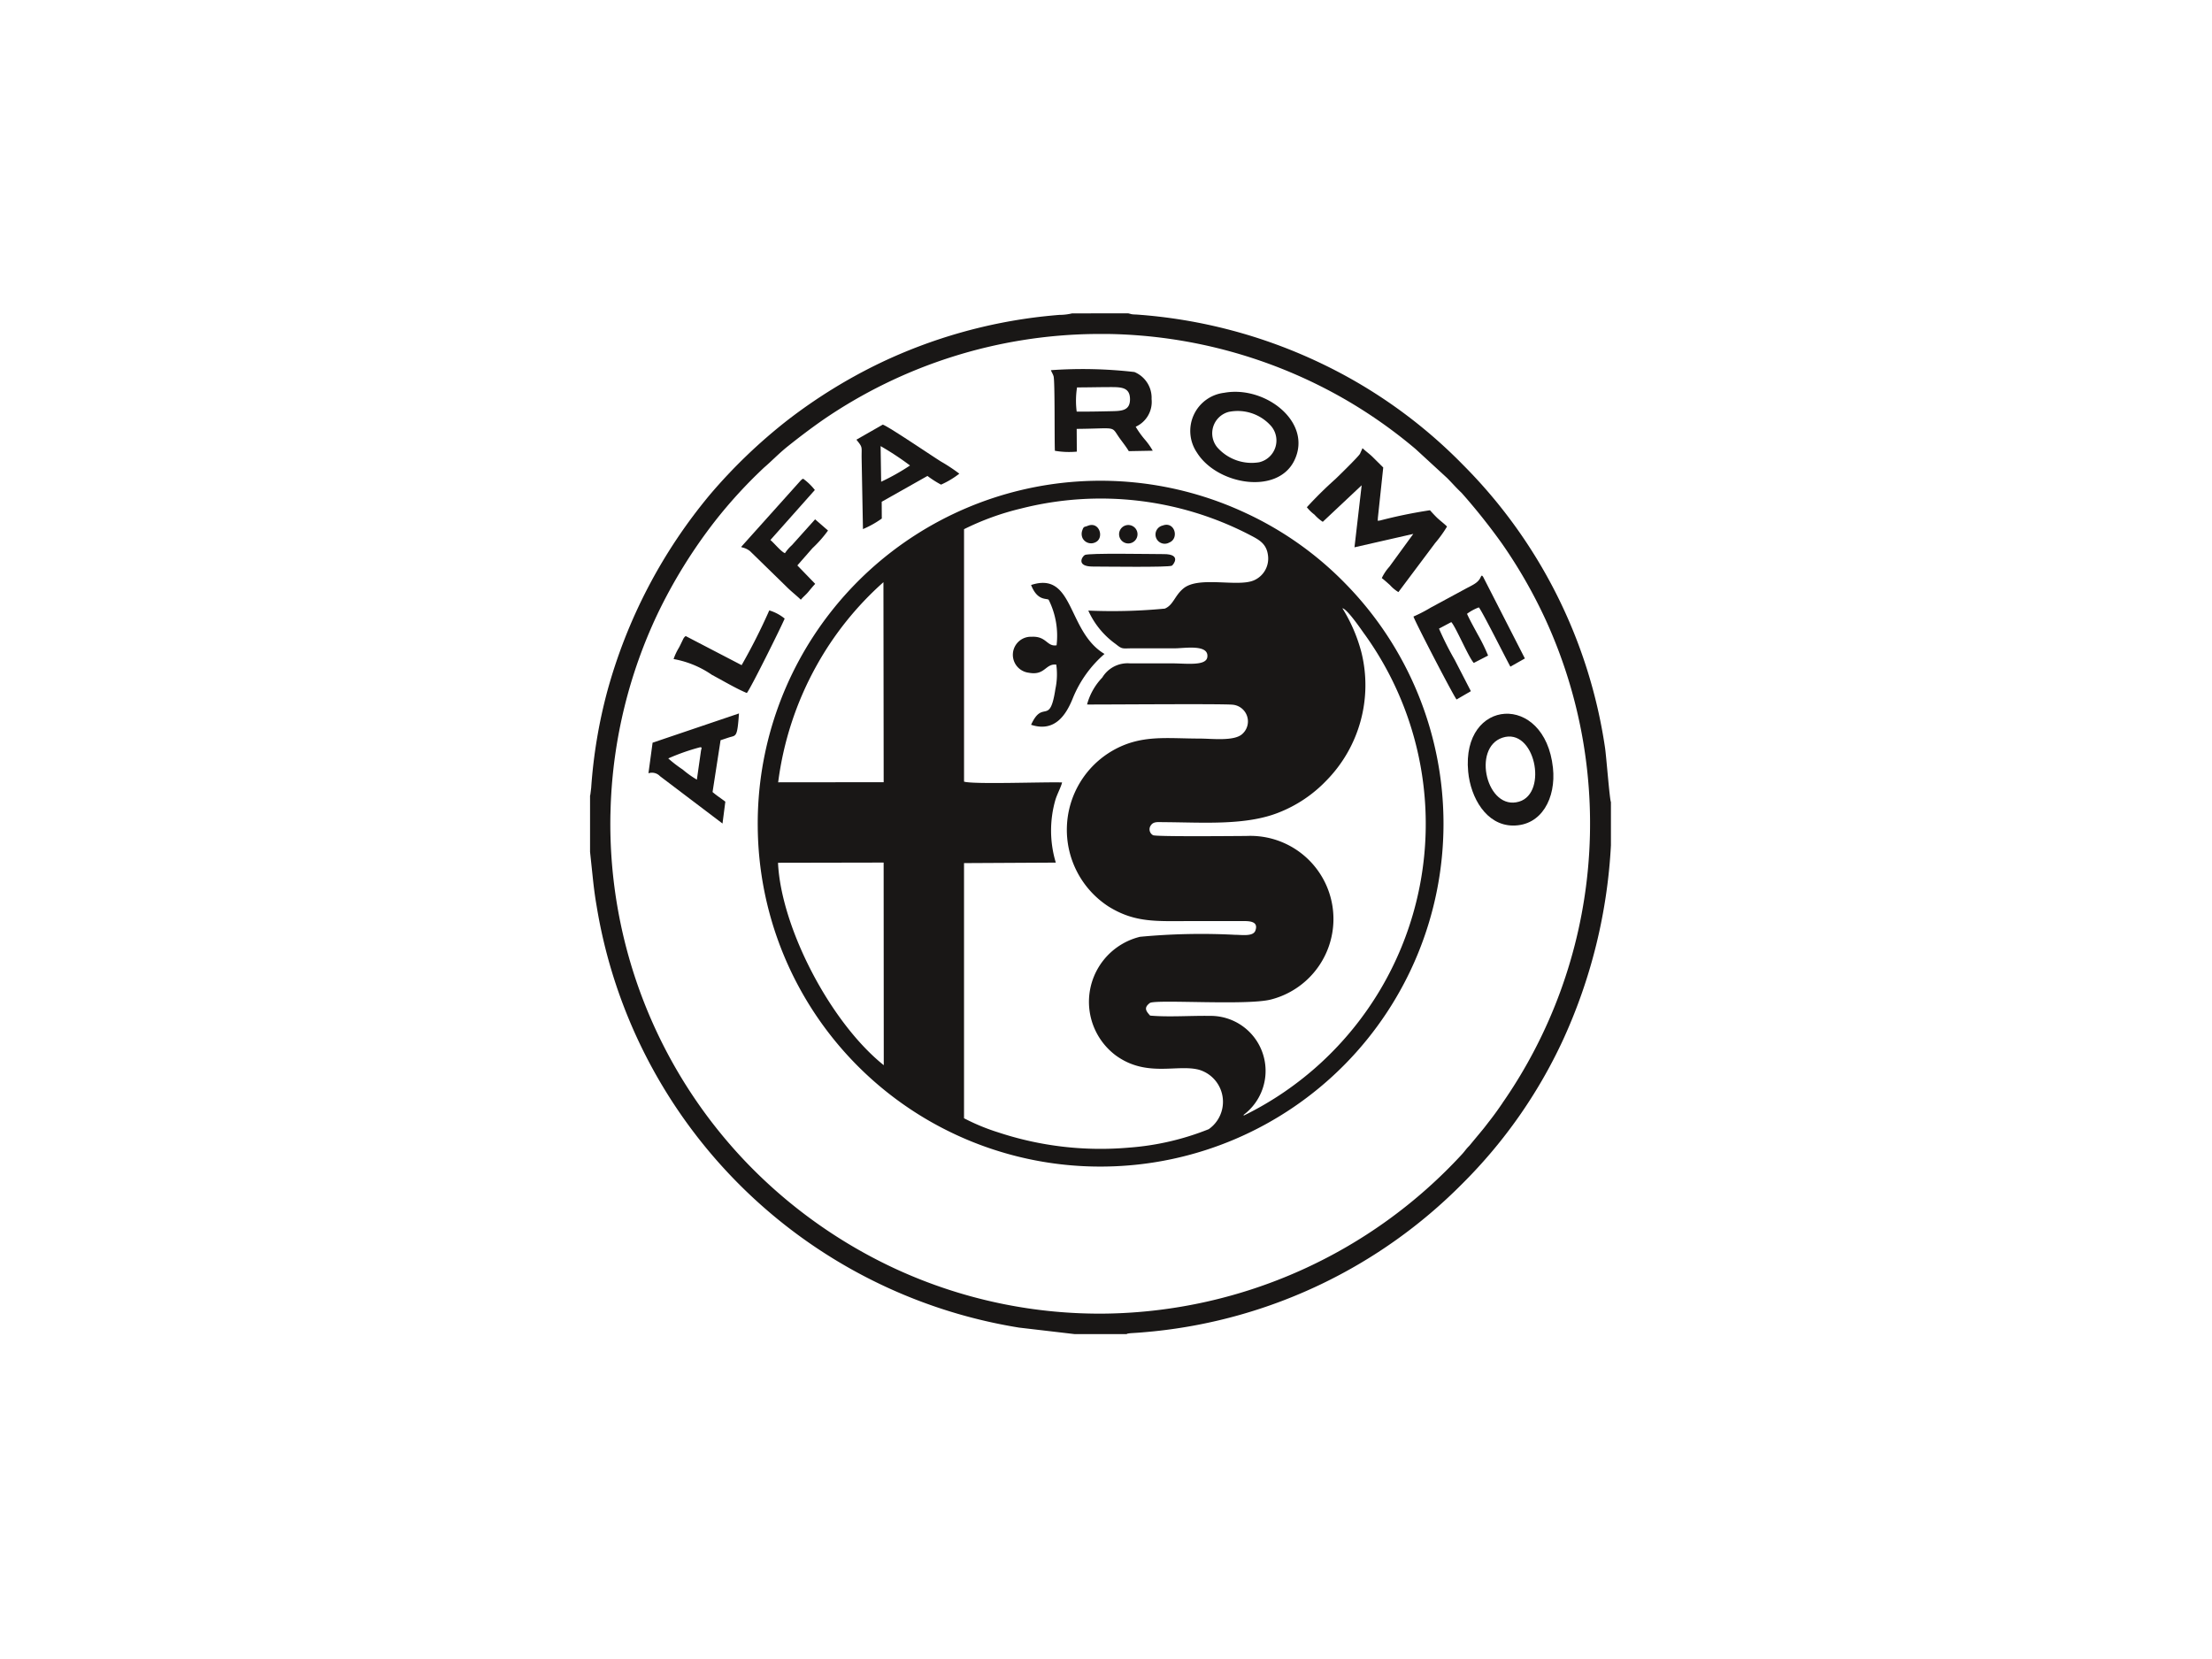 <svg xmlns="http://www.w3.org/2000/svg" xmlns:xlink="http://www.w3.org/1999/xlink" width="120" height="90" viewBox="0 0 120 90">
  <defs>
    <clipPath id="clip-alfa-romeo">
      <rect width="120" height="90"/>
    </clipPath>
  </defs>
  <g id="alfa-romeo" clip-path="url(#clip-alfa-romeo)">
    <g id="Gruppe_1495" data-name="Gruppe 1495" transform="translate(-616.935 -229.406)">
      <path id="Pfad_1279" data-name="Pfad 1279" d="M754.319,326.885a18.595,18.595,0,0,0-26.469,16.969,18.575,18.575,0,0,0,18.857,18.485,18.6,18.6,0,0,0,13-31.647A18.259,18.259,0,0,0,754.319,326.885ZM728.95,345.86l5.73-.011.007,10.993C731.756,354.492,729.109,349.336,728.95,345.86Zm.008-4.365A17.591,17.591,0,0,1,731,335.238a17.289,17.289,0,0,1,3.669-4.6l.013,10.851Zm23.357,18.818a14.451,14.451,0,0,1-4.334,1,17.656,17.656,0,0,1-7.059-.819,11.378,11.378,0,0,1-1.881-.774l0-13.842,4.979-.027a6.017,6.017,0,0,1-.015-3.427c.1-.313.3-.681.356-.922-.91-.033-4.811.115-5.319-.044V327.763a14.471,14.471,0,0,1,3.082-1.118,17.55,17.55,0,0,1,12.4,1.42c.485.254.923.456,1.006,1.113a1.286,1.286,0,0,1-.762,1.36c-.88.384-2.986-.251-3.824.439-.48.395-.544.9-1.01,1.095a29.869,29.869,0,0,1-4.151.107,4.494,4.494,0,0,0,1.486,1.814c.372.3.35.234.937.233.757,0,1.514,0,2.27,0,.522,0,1.865-.24,1.763.48-.07.492-1.151.336-1.929.336-.757,0-1.514,0-2.27,0a1.6,1.6,0,0,0-1.5.772,3.37,3.37,0,0,0-.825,1.46c.916.007,7.42-.048,7.911.012a.911.911,0,0,1,.512,1.586c-.439.409-1.65.25-2.328.25-1.777,0-3.16-.228-4.695.646a4.958,4.958,0,0,0-.238,8.462c1.454.906,2.631.793,4.545.793.886,0,1.772,0,2.658,0,.357,0,.965-.033.767.515-.12.333-.718.23-1.1.23a35.374,35.374,0,0,0-5.16.108,3.632,3.632,0,0,0-1.315,6.434c1.673,1.218,3.349.457,4.532.783A1.813,1.813,0,0,1,752.315,360.313Zm8.45-26.861a17.616,17.616,0,0,1-6.552,26.124v-.044a2.984,2.984,0,0,0-1.855-5.366c-1.014-.016-2.243.074-3.223-.016-.217-.242-.363-.424-.007-.687.386-.2,5.246.15,6.558-.184a4.509,4.509,0,0,0-1.335-8.873c-.413,0-4.863.047-5.054-.041a.363.363,0,0,1-.122-.534c.144-.218.391-.176.69-.174,2.089.009,4.448.2,6.256-.525a7.222,7.222,0,0,0,2.555-1.709,7.39,7.39,0,0,0,1.923-6.977,8.652,8.652,0,0,0-1.032-2.394C759.843,332.1,760.624,333.262,760.764,333.453Z" transform="translate(-69.808 -69.649)" fill="#191716" fill-rule="evenodd"/>
      <path id="Pfad_1280" data-name="Pfad 1280" d="M704.007,269.97a27.363,27.363,0,0,0-7.7-15.342,27.067,27.067,0,0,0-7.68-5.5,27.711,27.711,0,0,0-10.068-2.66c-.067,0-.16-.006-.224-.015l-.187-.047H675.1a3,3,0,0,1-.7.083c-.256.021-.53.047-.768.072a27.613,27.613,0,0,0-8.934,2.529,28.333,28.333,0,0,0-5.034,3.106,28.828,28.828,0,0,0-4.185,4.009,28.3,28.3,0,0,0-5.606,10.729,27.471,27.471,0,0,0-.867,5.219l-.046.368a.406.406,0,0,1-.015.043v3.055l.156,1.472c.052.493.117.988.2,1.462a27.691,27.691,0,0,0,22.919,22.875l3,.351h2.84c.056-.024-.063-.008.134-.039.06-.009.156-.014.218-.018.12-.007.24-.015.358-.024.257-.021.51-.043.766-.069a27.514,27.514,0,0,0,16.736-8.015,26.989,26.989,0,0,0,5.435-7.747,28.939,28.939,0,0,0,2.62-10.6v-2.349C704.256,272.78,704.076,270.427,704.007,269.97Zm-5.573,19.291c-.218.318-.434.623-.675.931-.142.181-.211.277-.364.467l-.753.908c-.186.185-.228.274-.385.446a26.8,26.8,0,0,1-19.247,8.654,26.414,26.414,0,0,1-11.435-2.4,26.892,26.892,0,0,1-8.1-5.746A26.568,26.568,0,0,1,650.05,273.6l.015-.5a26.569,26.569,0,0,1,2.542-10.391,27.729,27.729,0,0,1,3.091-5,25.792,25.792,0,0,1,2.7-2.95c.366-.309.781-.747,1.286-1.15.609-.486,1.186-.924,1.863-1.4a26.563,26.563,0,0,1,14.745-4.684h.831A26.6,26.6,0,0,1,689.9,251.07a26.275,26.275,0,0,1,3.835,2.7l1.7,1.563c.287.286.467.506.793.813a33.827,33.827,0,0,1,2.185,2.744,26.942,26.942,0,0,1,2.38,4.155,26.559,26.559,0,0,1-2.361,26.214Z" transform="translate(0 0)" fill="#191716" fill-rule="evenodd"/>
      <path id="Pfad_1281" data-name="Pfad 1281" d="M865.968,277.1a4.513,4.513,0,0,0,1.19.046l-.007-1.234c2.3-.021,1.818-.194,2.371.561.16.218.333.44.455.647l1.3-.024a3.853,3.853,0,0,0-.436-.615,4.919,4.919,0,0,1-.489-.686,1.477,1.477,0,0,0,.862-1.5,1.513,1.513,0,0,0-.932-1.468,24.494,24.494,0,0,0-4.529-.1c.029.095.105.194.144.331C865.975,273.326,865.94,276.562,865.968,277.1Zm1.2-3.438c.586,0,1.17-.016,1.758-.017.613,0,1.114-.011,1.117.655s-.515.641-1.117.655c-.572.013-1.207.025-1.775.018A4.62,4.62,0,0,1,867.17,273.66Z" transform="translate(-191.806 -23.239)" fill="#191716" fill-rule="evenodd"/>
      <path id="Pfad_1282" data-name="Pfad 1282" d="M852.867,376.992c-2.034-1.206-1.634-4.509-3.983-3.74.343.874.829.707.953.8a4.366,4.366,0,0,1,.43,2.471c-.525.087-.541-.5-1.341-.463a.98.98,0,0,0-.165,1.952c.886.166.894-.507,1.489-.441a3.793,3.793,0,0,1-.047,1.321c-.308,2.042-.671.527-1.319,1.943,1.3.426,1.912-.552,2.279-1.478A6.312,6.312,0,0,1,852.867,376.992Z" transform="translate(-176.013 -112.11)" fill="#191716" fill-rule="evenodd"/>
      <path id="Pfad_1283" data-name="Pfad 1283" d="M1061.789,437.816c.134,1.422.987,2.9,2.41,2.921,1.574.025,2.365-1.5,2.189-3.131C1065.948,433.5,1061.411,433.823,1061.789,437.816Zm2.763,1.624c-1.752.522-2.572-2.914-.907-3.468C1065.4,435.388,1066.141,438.967,1064.552,439.44Z" transform="translate(-365.206 -166.546)" fill="#191716" fill-rule="evenodd"/>
      <path id="Pfad_1284" data-name="Pfad 1284" d="M936.992,287c1.015-2.078-1.582-4.085-3.806-3.674a2.084,2.084,0,0,0-1.479,3.24C932.79,288.311,936.07,288.887,936.992,287Zm-3.522-2.645a2.417,2.417,0,0,1,2.27.783,1.211,1.211,0,0,1-.653,1.956,2.486,2.486,0,0,1-2.272-.805A1.2,1.2,0,0,1,933.47,284.353Z" transform="translate(-249.841 -32.611)" fill="#191716" fill-rule="evenodd"/>
      <path id="Pfad_1285" data-name="Pfad 1285" d="M1038.5,374.28a16.867,16.867,0,0,1-.856-1.7l.666-.353c.229.225.938,1.911,1.221,2.215l.776-.4a9.87,9.87,0,0,0-.568-1.158c-.2-.373-.411-.742-.575-1.107a2.546,2.546,0,0,1,.642-.348c.162.17,1.465,2.772,1.711,3.215l.786-.445-2.266-4.431c-.045-.043-.066-.134-.142.041-.14.3-.455.417-.818.614l-1.869,1.01a8.093,8.093,0,0,1-.949.492c.075.263,2.153,4.271,2.338,4.5l.776-.451Z" transform="translate(-342.644 -109.072)" fill="#191716" fill-rule="evenodd"/>
      <path id="Pfad_1286" data-name="Pfad 1286" d="M774.576,300.52l.072,3.837a5.3,5.3,0,0,0,1.022-.572l-.005-.911,2.482-1.4a5.616,5.616,0,0,0,.737.471,4.758,4.758,0,0,0,.992-.594,9.278,9.278,0,0,0-1-.661c-.6-.378-2.871-1.919-3.153-2l-1.43.817C774.65,299.951,774.567,299.862,774.576,300.52Zm2.626.386a11.968,11.968,0,0,1-1.567.882l-.029-1.933A15.505,15.505,0,0,1,777.2,300.906Z" transform="translate(-110.898 -46.248)" fill="#191716" fill-rule="evenodd"/>
      <path id="Pfad_1287" data-name="Pfad 1287" d="M720.18,327.876a1,1,0,0,1,.406.2l1.962,1.914c.255.26.539.473.789.717.118-.148.272-.265.4-.419s.241-.294.379-.442l-.968-1,.819-.935a6.607,6.607,0,0,0,.844-.957l-.7-.609-1.256,1.4a2.326,2.326,0,0,0-.38.437c-.216-.087-.564-.525-.789-.715l2.411-2.713a3.127,3.127,0,0,0-.635-.612c-.073.042-.026,0-.13.094l-3.233,3.606.041.022Z" transform="translate(-62.957 -68.766)" fill="#191716" fill-rule="evenodd"/>
      <path id="Pfad_1288" data-name="Pfad 1288" d="M720.346,356.36c-.061-.023.086.046,0,0Z" transform="translate(-63.158 -97.264)" fill="#191716" fill-rule="evenodd"/>
      <path id="Pfad_1289" data-name="Pfad 1289" d="M693.6,386.084a32.439,32.439,0,0,1-1.5,2.97l-3.036-1.579c-.121.1-.116.135-.2.3-.06.123-.1.212-.166.333a3.155,3.155,0,0,0-.289.615,5.293,5.293,0,0,1,2.08.858c.595.315,1.323.75,1.892.984.174-.176,1.867-3.586,2.054-4.037A2.4,2.4,0,0,0,693.6,386.084Z" transform="translate(-34.932 -123.564)" fill="#191716" fill-rule="evenodd"/>
      <path id="Pfad_1290" data-name="Pfad 1290" d="M880.708,360.148c.688,0,4.1.051,4.276-.047.062-.034.562-.635-.453-.628-.716,0-4.069-.066-4.271.048C880.106,359.608,879.774,360.153,880.708,360.148Z" transform="translate(-204.474 -100.007)" fill="#191716" fill-rule="evenodd"/>
      <path id="Pfad_1291" data-name="Pfad 1291" d="M915.984,346.787c.565-.222.3-1.176-.351-.926A.5.5,0,1,0,915.984,346.787Z" transform="translate(-235.623 -87.945)" fill="#191716" fill-rule="evenodd"/>
      <path id="Pfad_1292" data-name="Pfad 1292" d="M880.947,346.847c.5-.224.224-1.164-.425-.891-.166.07-.208.01-.283.238a.556.556,0,0,0,.015.431A.521.521,0,0,0,880.947,346.847Z" transform="translate(-204.588 -88.021)" fill="#191716" fill-rule="evenodd"/>
      <path id="Pfad_1293" data-name="Pfad 1293" d="M898.618,346.8a.5.5,0,0,0-.359-.929A.5.5,0,1,0,898.618,346.8Z" transform="translate(-220.252 -87.964)" fill="#191716" fill-rule="evenodd"/>
      <path id="Pfad_1294" data-name="Pfad 1294" d="M676.473,437.755a.6.6,0,0,1,.624.155l3.394,2.571.153-1.186c-.239-.185-.445-.31-.693-.522l.435-2.812c.161-.051.3-.1.462-.152.38-.119.444.023.536-1.3l-4.686,1.587Zm2.8-1.411c.134,0,.07.047.046.219L679.1,438.1a5.212,5.212,0,0,1-.765-.545,6.954,6.954,0,0,1-.787-.606A11.586,11.586,0,0,1,679.272,436.344Z" transform="translate(-24.36 -166.399)" fill="#191716" fill-rule="evenodd"/>
      <path id="Pfad_1295" data-name="Pfad 1295" d="M986.526,313.405a2.362,2.362,0,0,0,.452.391l2.11-1.983-.39,3.365,3.191-.727-1.3,1.783a2.508,2.508,0,0,0-.409.614c.155.119.284.238.441.376a2.025,2.025,0,0,0,.46.384l1.99-2.657a6.71,6.71,0,0,0,.648-.9c-.16-.158-.319-.275-.493-.431-.126-.113-.336-.344-.433-.452a26.274,26.274,0,0,0-2.712.557l-.123.014.01-.167.29-2.724-.564-.56c-.181-.181-.365-.3-.56-.488l-.135.3c-.075.153-1.254,1.3-1.337,1.377a21.413,21.413,0,0,0-1.548,1.527A2.265,2.265,0,0,0,986.526,313.405Z" transform="translate(-298.283 -56.081)" fill="#191716" fill-rule="evenodd"/>
    </g>
  </g>
</svg>
